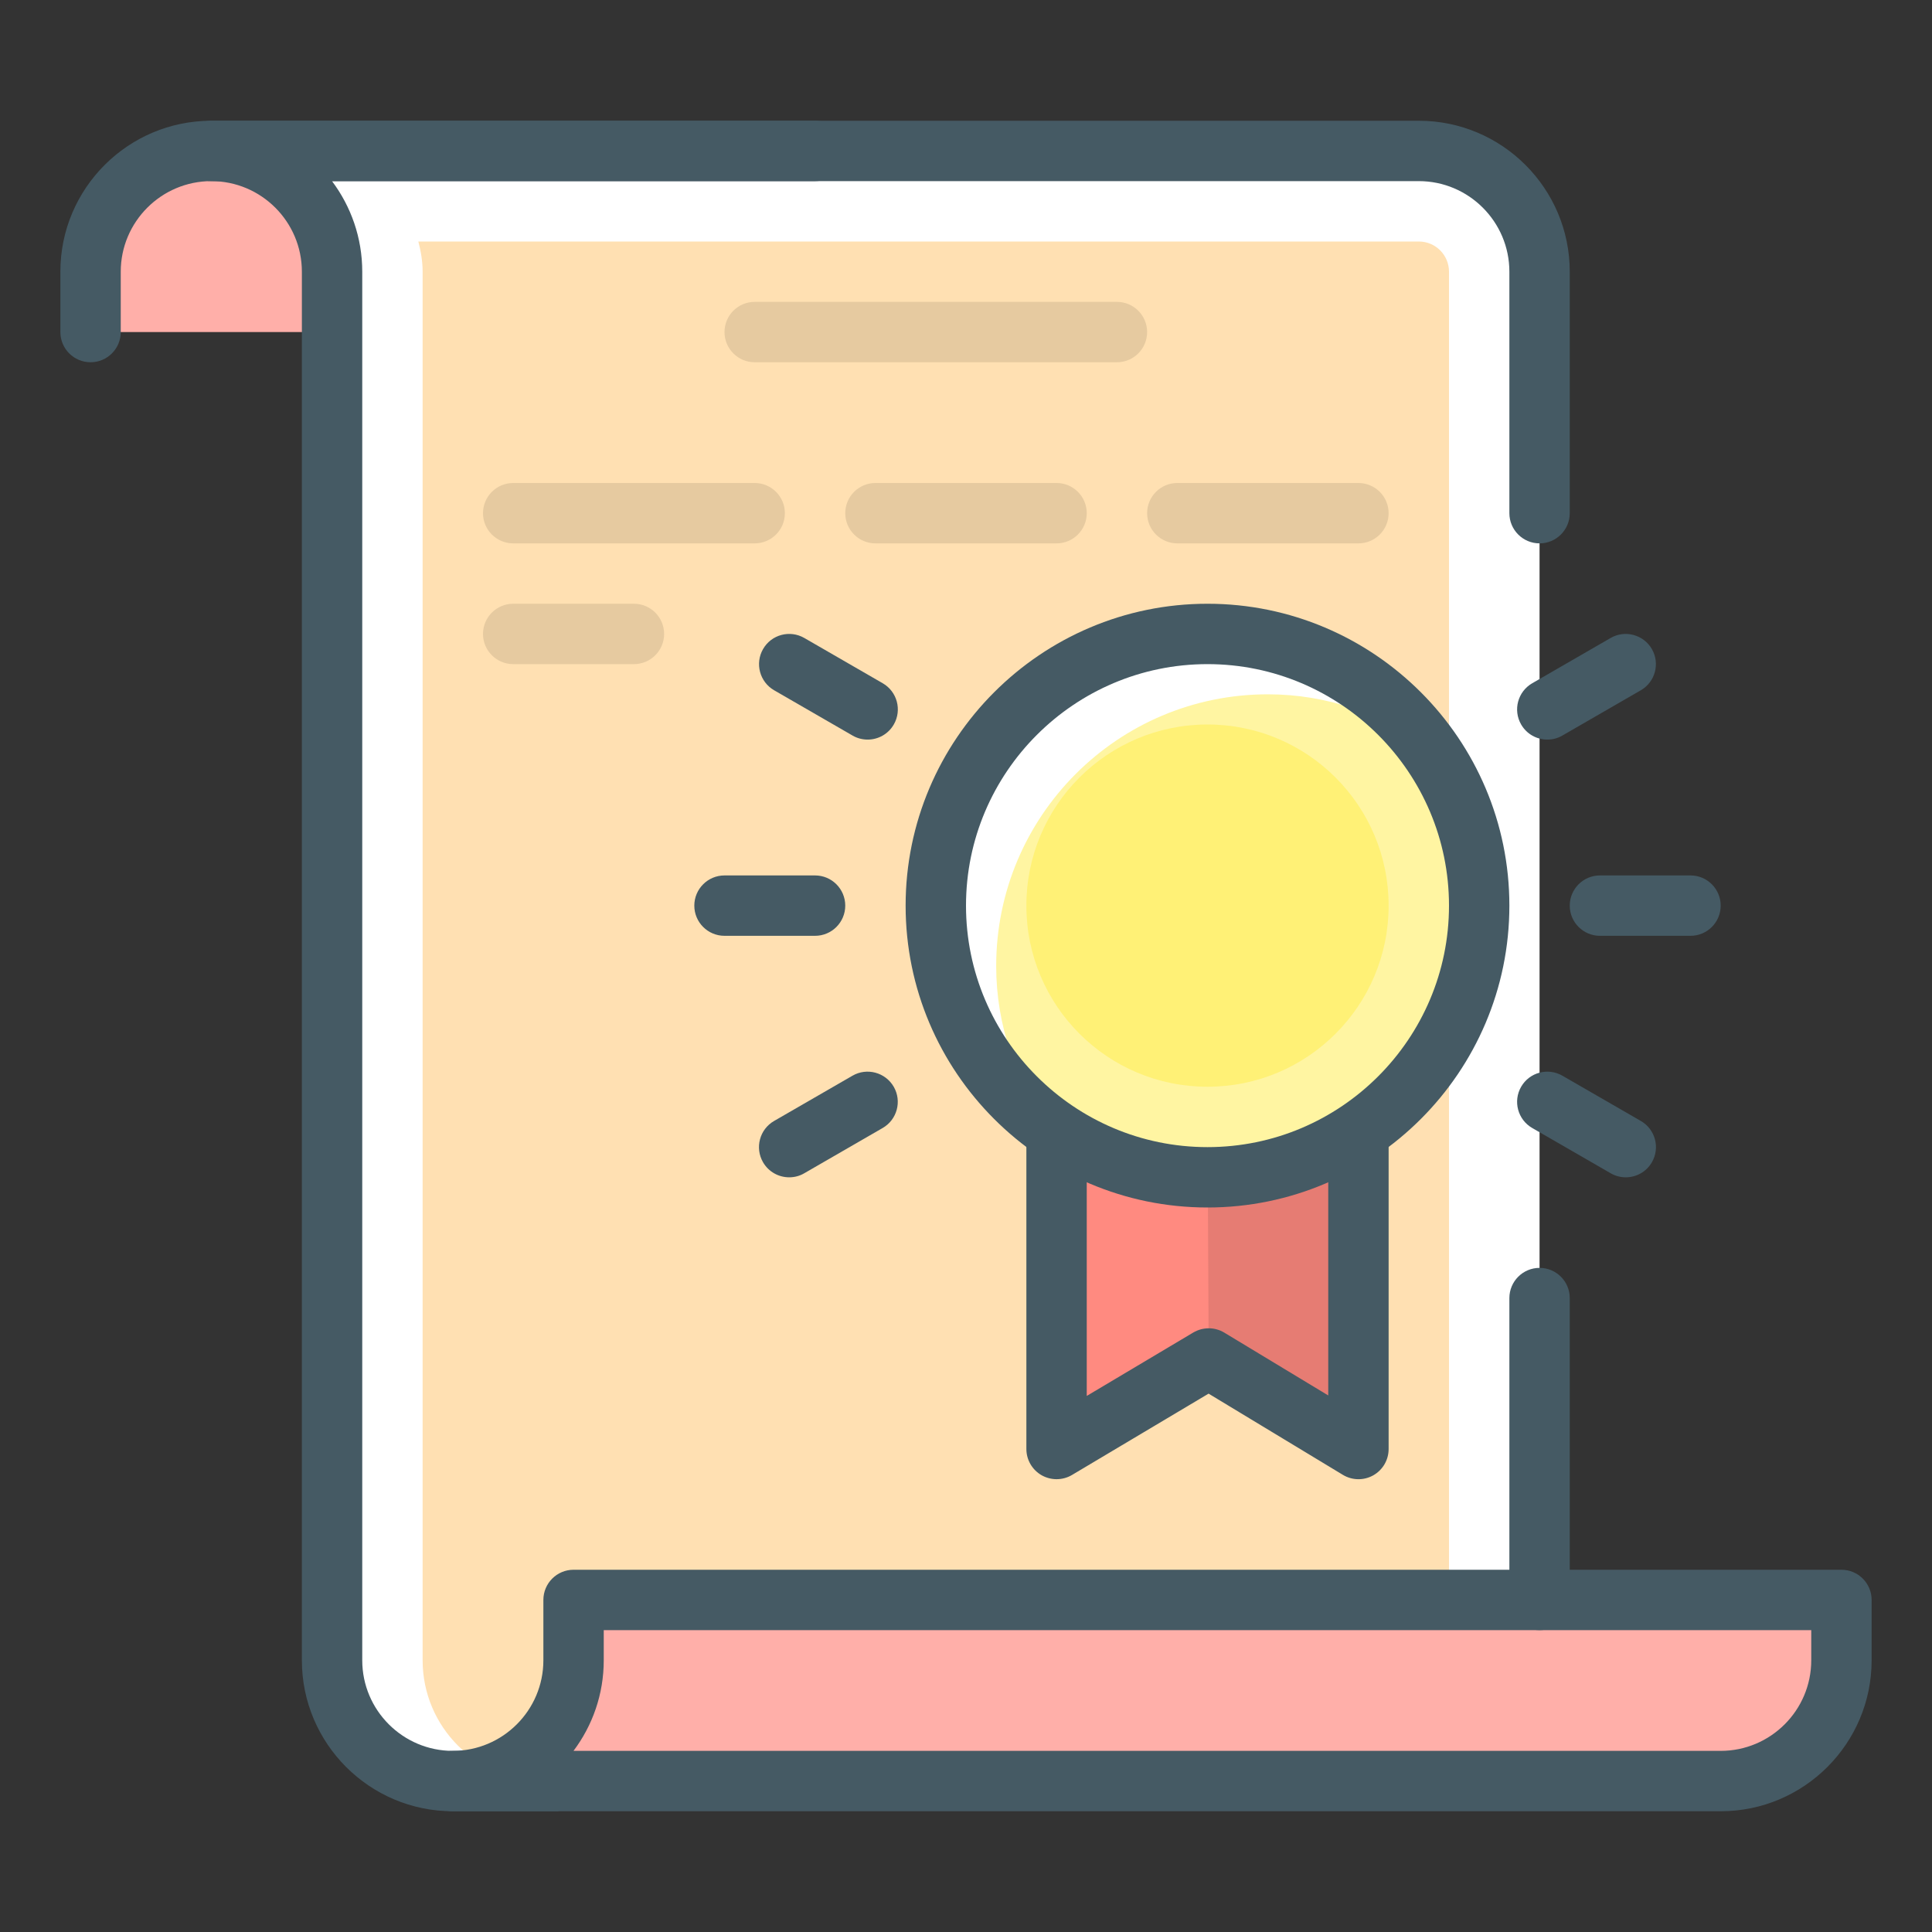<?xml version="1.0" encoding="utf-8"?>
<!-- Generator: Adobe Illustrator 16.0.0, SVG Export Plug-In . SVG Version: 6.00 Build 0)  -->
<!DOCTYPE svg PUBLIC "-//W3C//DTD SVG 1.1//EN" "http://www.w3.org/Graphics/SVG/1.1/DTD/svg11.dtd">
<svg version="1.1" xmlns="http://www.w3.org/2000/svg" xmlns:xlink="http://www.w3.org/1999/xlink" x="0px" y="0px" width="32px"
	 height="32px" viewBox="0 0 32 32" enable-background="new 0 0 32 32" xml:space="preserve">
<rect x="0" y="0" width="32" height="32" fill="#333333" stroke="none"/>
<g id="diploma">
	<g>
		<path fill="#FFAFA9" d="M13.5,2.5h-10c-1.104,0-2,0.896-2,2v1h12v-1C13.5,3.396,12.396,2.5,13.5,2.5L13.5,2.5z"/>
		<path fill="#FFFFFF" d="M25.5,18V4.5c0-1.104-0.895-2-2-2h-20c1.104,0,2,0.896,2,2v23c0,1.104,0.896,2,2,2h18V28V18z"/>
		<path fill="#FFE0B2" d="M24,18V4.5C24,4.224,23.776,4,23.5,4H6.929C6.971,4.161,7,4.326,7,4.5v23c0,1.104,0.896,2,2,2h15V28V18z"
			/>
		<path fill="#FFAFA9" d="M7.5,29.5h21c1.105,0,2-0.896,2-2v-1h-21v1C9.5,28.604,8.604,29.5,7.5,29.5L7.5,29.5z"/>
		<path fill="#455A64" d="M1.5,6C1.224,6,1,5.776,1,5.5v-1C1,3.121,2.121,2,3.5,2h10C13.776,2,14,2.224,14,2.5S13.776,3,13.5,3h-10
			C2.673,3,2,3.673,2,4.5v1C2,5.776,1.776,6,1.5,6L1.5,6z"/>
		<path fill="#455A64" d="M9.25,29H7.5C6.673,29,6,28.327,6,27.5v-23C6,3.938,5.813,3.418,5.499,3H23.5C24.327,3,25,3.673,25,4.5v4
			C25,8.776,25.224,9,25.5,9S26,8.776,26,8.5v-4C26,3.121,24.879,2,23.5,2h-20C3.224,2,3,2.224,3,2.5S3.224,3,3.5,3
			C4.327,3,5,3.673,5,4.5v23C5,28.879,6.121,30,7.5,30h1.75V29z"/>
		<path fill="#455A64" d="M28.5,30h-21C7.224,30,7,29.776,7,29.5S7.224,29,7.5,29C8.327,29,9,28.327,9,27.5v-1
			C9,26.224,9.224,26,9.5,26h21c0.276,0,0.5,0.224,0.5,0.5v1C31,28.879,29.879,30,28.5,30L28.5,30z M9.499,29H28.5
			c0.827,0,1.5-0.673,1.5-1.5V27H10v0.5C10,28.063,9.813,28.582,9.499,29L9.499,29z"/>
		<path fill="#E6CAA0" d="M10.5,11h-2C8.224,11,8,10.776,8,10.5S8.224,10,8.5,10h2c0.276,0,0.5,0.224,0.5,0.5S10.776,11,10.5,11
			L10.5,11z"/>
		<path fill="#E6CAA0" d="M17.5,9h-3C14.224,9,14,8.776,14,8.5S14.224,8,14.5,8h3C17.776,8,18,8.224,18,8.5S17.776,9,17.5,9L17.5,9z
			"/>
		<path fill="#E6CAA0" d="M22.5,9h-3C19.224,9,19,8.776,19,8.5S19.224,8,19.5,8h3C22.776,8,23,8.224,23,8.5S22.776,9,22.5,9L22.5,9z
			"/>
		<path fill="#E6CAA0" d="M12.5,9h-4C8.224,9,8,8.776,8,8.5S8.224,8,8.5,8h4C12.776,8,13,8.224,13,8.5S12.776,9,12.5,9L12.5,9z"/>
		<path fill="#E6CAA0" d="M18.5,6h-6C12.224,6,12,5.776,12,5.5S12.224,5,12.5,5h6C18.776,5,19,5.224,19,5.5S18.776,6,18.5,6L18.5,6z
			"/>
		<path fill="#455A64" d="M25.5,27c-0.276,0-0.5-0.224-0.5-0.5v-5c0-0.276,0.224-0.5,0.5-0.5s0.5,0.224,0.5,0.5v5
			C26,26.776,25.776,27,25.5,27z"/>
	</g>
	<g>
		<polygon fill="#FF8A80" points="22.5,24 20.02,22.5 17.5,24 17.5,18.5 22.5,18.5 		"/>
		<polygon fill="#E67C73" points="22.5,24 20.02,22.5 20,18.5 22.5,18.5 		"/>
		<path fill="#455A64" d="M17.5,24.5c-0.085,0-0.17-0.022-0.247-0.065C17.097,24.346,17,24.18,17,24v-5.5c0-0.276,0.224-0.5,0.5-0.5
			h5c0.276,0,0.5,0.224,0.5,0.5V24c0,0.181-0.097,0.347-0.254,0.436c-0.158,0.089-0.351,0.085-0.504-0.008l-2.224-1.345
			l-2.262,1.347C17.677,24.477,17.588,24.5,17.5,24.5z M18,19v4.121l1.764-1.05c0.16-0.094,0.357-0.094,0.515,0.002L22,23.113V19H18
			z"/>
		<path fill="#FFF5A2" d="M24.5,15c0,2.485-2.015,4.5-4.5,4.5s-4.5-2.015-4.5-4.5s2.015-4.5,4.5-4.5S24.5,12.515,24.5,15L24.5,15z"
			/>
		<path fill="#FFF176" d="M23,15c0,1.657-1.343,3-3,3s-3-1.343-3-3s1.343-3,3-3S23,13.343,23,15L23,15z"/>
		<path fill="#FFFFFF" d="M16.5,16c0-2.485,2.015-4.5,4.5-4.5c0.987,0,1.892,0.327,2.634,0.866C22.816,11.24,21.498,10.5,20,10.5
			c-2.485,0-4.5,2.015-4.5,4.5c0,1.498,0.74,2.816,1.866,3.634C16.827,17.892,16.5,16.987,16.5,16z"/>
		<path fill="#455A64" d="M20,20c-2.757,0-5-2.243-5-5s2.243-5,5-5s5,2.243,5,5S22.757,20,20,20z M20,11c-2.206,0-4,1.794-4,4
			s1.794,4,4,4s4-1.794,4-4S22.206,11,20,11z"/>
	</g>
	<path fill="#455A64" d="M14.371,12.25c-0.085,0-0.171-0.021-0.25-0.067l-1.299-0.75c-0.239-0.138-0.321-0.444-0.183-0.683
		c0.138-0.24,0.444-0.321,0.683-0.183l1.299,0.75c0.239,0.138,0.321,0.444,0.183,0.683C14.711,12.161,14.543,12.25,14.371,12.25z"/>
	<path fill="#455A64" d="M26.928,19.5c-0.085,0-0.171-0.021-0.25-0.067l-1.3-0.75c-0.239-0.138-0.321-0.444-0.183-0.683
		c0.138-0.239,0.443-0.321,0.683-0.183l1.3,0.75c0.239,0.138,0.321,0.444,0.183,0.683C27.269,19.41,27.101,19.5,26.928,19.5z"/>
	<path fill="#455A64" d="M25.629,12.25c-0.173,0-0.341-0.089-0.434-0.25c-0.138-0.239-0.056-0.545,0.183-0.683l1.299-0.75
		c0.237-0.138,0.544-0.057,0.683,0.183c0.138,0.239,0.056,0.545-0.183,0.683l-1.299,0.75C25.8,12.229,25.714,12.25,25.629,12.25z"/>
	<path fill="#455A64" d="M13.072,19.5c-0.173,0-0.341-0.089-0.434-0.25c-0.138-0.239-0.056-0.545,0.183-0.683l1.299-0.75
		c0.238-0.138,0.544-0.056,0.683,0.183c0.138,0.239,0.056,0.545-0.183,0.683l-1.299,0.75C13.243,19.479,13.157,19.5,13.072,19.5z"/>
	<path fill="#455A64" d="M28,15.5h-1.5c-0.276,0-0.5-0.224-0.5-0.5s0.224-0.5,0.5-0.5H28c0.276,0,0.5,0.224,0.5,0.5
		S28.276,15.5,28,15.5z"/>
	<path fill="#455A64" d="M13.5,15.5H12c-0.276,0-0.5-0.224-0.5-0.5s0.224-0.5,0.5-0.5h1.5c0.276,0,0.5,0.224,0.5,0.5
		S13.776,15.5,13.5,15.5z"/>
</g>
</svg>
